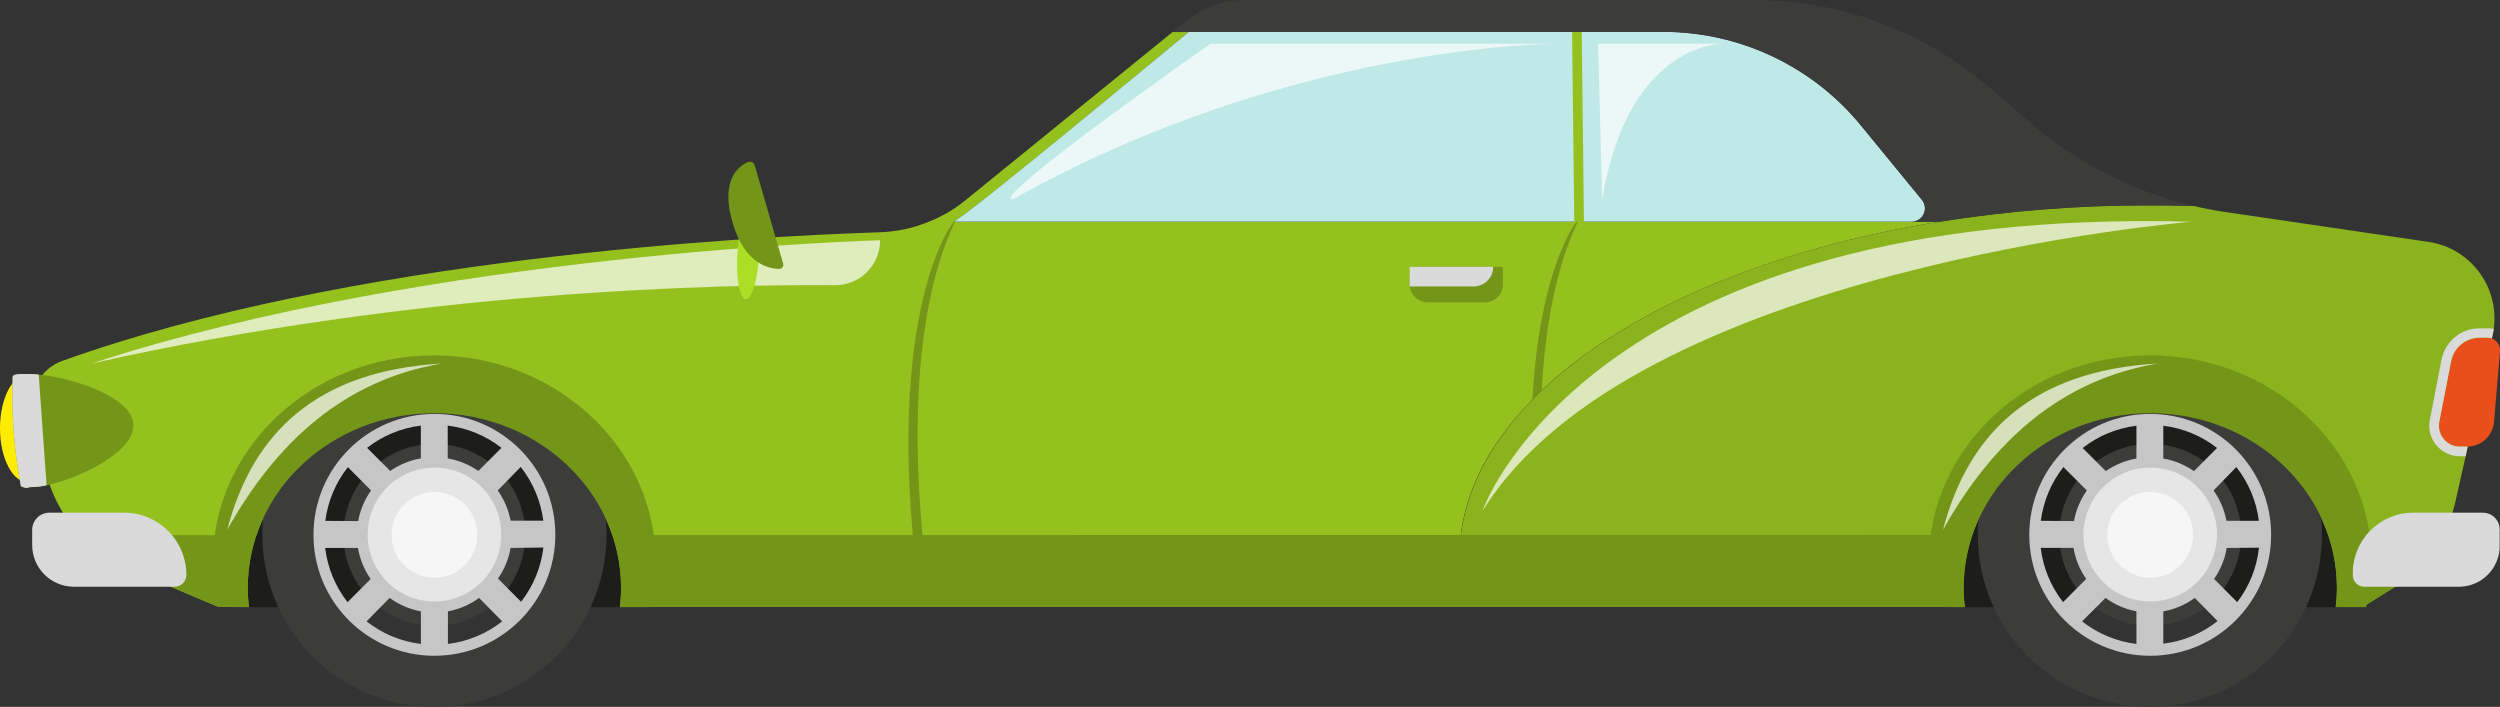 <?xml version="1.0" encoding="UTF-8"?>
<svg id="Layer_2" data-name="Layer 2" xmlns="http://www.w3.org/2000/svg" width="1900" height="537.24" viewBox="0 0 1900 537.24">
  <rect x="0" y="0" width="1900" height="537.24" fill="#333333" stroke="none"/>
  <defs>
    <style>
      .cls-1 {
        fill: #f6f6f6;
      }

      .cls-2 {
        fill: #bfe9e6;
      }

      .cls-3 {
        fill: #e94e1b;
      }

      .cls-4 {
        fill: #e6e6e6;
      }

      .cls-5 {
        fill: #abde24;
      }

      .cls-6 {
        fill: #dadada;
      }

      .cls-7 {
        fill: #3c3c3b;
      }

      .cls-8 {
        fill: #95c11f;
      }

      .cls-9 {
        fill: #fff;
        isolation: isolate;
        opacity: .7;
      }

      .cls-10 {
        fill: #749618;
      }

      .cls-11 {
        fill: #ffed00;
      }

      .cls-12 {
        fill: #c6c6c6;
      }

      .cls-13 {
        fill: #8ab31d;
      }

      .cls-14 {
        fill: #1d1d1b;
      }
    </style>
  </defs>
  <g id="Layer_1-2" data-name="Layer 1">
    <g id="_Слой_2" data-name="Слой 2">
      <g id="Layer_3" data-name="Layer 3">
        <g>
          <path class="cls-8" d="M1452.17,168.5h21.55c-130.05,21.09-238.09,67.6-302.01,128.16-2.5,2.2-4.7,4.7-7.05,7.05-35.49,36.05-55.55,76.59-55.55,119.94-.05,12.74,1.66,25.42,5.11,37.68H166.15l-68.73-29.1c-32.26-13.77-55.86-42.31-63.31-76.59-3.47-14.19-6.48-29.26-8.99-42.02-3.39-16.79,6.04-33.52,22.16-39.32,217.56-78.12,518.81-94.41,621.59-97.78,12.74-.43,25.29-3.14,37.07-8.02,9.96-3.93,19.26-9.37,27.57-16.13L891.13,24.36h12.15s-168.49,140.46-178.71,144.24h727.59v-.1Z"/>
          <path class="cls-13" d="M1895.21,250.19c-.15,1.59-.44,3.16-.87,4.7l-.56,2.66-18.33,81.69-1.58,7.51-7.51,33.44c-1.98,9.22-5.28,18.12-9.8,26.4-8.47,16.09-21.01,29.67-36.35,39.42l-24.51,15.32h-681.33c-3.44-12.26-5.16-24.94-5.11-37.68,0-43.09,20.07-83.84,55.55-119.94,2.35-2.35,4.54-4.85,7.05-7.05,63.93-60.56,171.97-107.22,302.01-128.16,52.35-8.35,105.27-12.52,158.28-12.46,12.05,0,23.9,0,35.74,.61,7.76,1.89,15.68,3.37,23.74,4.54l153.84,22.62c32.04,4.63,54.29,34.32,49.73,66.38Z"/>
          <path class="cls-2" d="M1460.29,151.44c3.79,4.18,3.47,10.64-.71,14.42-2.02,1.83-4.69,2.78-7.41,2.63H724.73c9.8-3.83,178.71-144.24,178.71-144.24h360.78c58.17,.06,113.25,26.17,150.11,71.18l45.95,56.01Z"/>
          <path class="cls-10" d="M1856.51,406.53c-8.47,16.09-21.01,29.67-36.35,39.42l-24.51,15.32H166.15l-68.73-29.05c-13.87-5.86-26.35-14.56-36.66-25.53l1795.75-.15Z"/>
          <path class="cls-14" d="M471.99,446.77c0,4.9-.31,9.79-.92,14.65H189.22c-.62-4.86-.92-9.75-.92-14.65,0-73.22,63.52-132.75,141.84-132.75s141.84,59.53,141.84,132.75Z"/>
          <g>
            <circle class="cls-7" cx="330.15" cy="406.48" r="69.13"/>
            <path class="cls-7" d="M330.15,275.72c-72.22,0-130.76,58.54-130.76,130.76s58.54,130.76,130.76,130.76,130.76-58.54,130.76-130.76h0c0-72.22-58.54-130.76-130.76-130.76Zm0,219.55c-49.04,0-88.79-39.75-88.79-88.79s39.75-88.79,88.79-88.79,88.79,39.75,88.79,88.79h0c0,49.04-39.75,88.79-88.79,88.79Z"/>
            <path class="cls-4" d="M278.22,406.48c0,28.68,23.25,51.93,51.93,51.93,28.68,0,51.93-23.25,51.93-51.93s-23.25-51.93-51.93-51.93h0c-28.68,0-51.93,23.25-51.93,51.93Z"/>
            <path class="cls-12" d="M238.24,406.48c0,50.76,41.15,91.91,91.91,91.91s91.91-41.15,91.91-91.91-41.15-91.91-91.91-91.91c-50.76,0-91.91,41.15-91.91,91.91h0Zm49.43,27.52c-3.53-5.37-6.01-11.37-7.3-17.67-.64-3.37-.96-6.79-.97-10.21,.1-9.98,3.06-19.73,8.53-28.08,3.84-5.76,8.81-10.67,14.6-14.45,23.33-15.21,54.56-8.76,69.95,14.45,3.52,5.29,6.02,11.2,7.35,17.41,.73,3.49,1.11,7.05,1.12,10.62,0,9.91-2.86,19.6-8.22,27.93-3.8,5.81-8.73,10.79-14.5,14.65-11.26,7.48-25.05,10.15-38.29,7.4-13.3-2.68-24.94-10.64-32.27-22.06Zm-8.68-93.64c11.82-9.25,25.95-15.09,40.85-16.9v24.92c-8.36,1.46-16.31,4.72-23.28,9.55l-17.56-17.56Zm61.27-16.9c14.9,1.81,29.03,7.65,40.85,16.9l-17.56,17.56c-6.98-4.82-14.92-8.08-23.28-9.55v-24.92Zm55.5,31.4c9.3,11.82,15.22,25.93,17.16,40.85h-24.87c-1.57-8.27-4.9-16.1-9.75-22.98l17.46-17.87Zm17.21,61.27c-1.77,15.03-7.63,29.28-16.95,41.2l-17.56-17.62c4.86-6.97,8.14-14.91,9.6-23.28l24.92-.31Zm-31.3,56.11c-11.92,9.4-26.19,15.33-41.26,17.16v-24.76c8.56-1.59,16.66-5.08,23.69-10.21l17.56,17.82Zm-61.78,17.16c-15.08-1.83-29.37-7.77-41.31-17.16l17.56-17.82c7.05,5.14,15.16,8.63,23.74,10.21v24.76Zm-55.76-31.76c-9.33-11.92-15.21-26.17-17-41.2h24.92c1.43,8.48,4.73,16.54,9.65,23.59l-17.56,17.62Zm-16.9-61.78c1.92-14.92,7.85-29.03,17.16-40.85l17.62,17.72c-4.91,6.96-8.25,14.91-9.8,23.28l-24.97-.15Z"/>
            <circle class="cls-1" cx="330.15" cy="406.48" r="32.58"/>
          </g>
          <path class="cls-10" d="M498.29,427.11c0,11.56-1.37,23.08-4.08,34.31h-23.13c.61-4.86,.92-9.75,.92-14.65,0-73.22-63.52-132.75-141.84-132.75s-141.84,59.28-141.84,132.75c0,4.9,.3,9.79,.92,14.65h-3.06c-5.11,0-12.51,0-20.42-.31-2.68-11.14-4.01-22.55-3.98-34.01,0-86.8,75.26-157.01,168.14-157.01s168.39,70.26,168.39,157.01Z"/>
          <path class="cls-9" d="M335.71,276.28c-94.56,5.51-143.73,52.34-162.98,126.27,38.19-68.11,90.12-113.91,162.98-126.27Z"/>
          <path class="cls-14" d="M1775.99,446.77c0,4.9-.31,9.79-.92,14.65h-281.85c-.62-4.86-.92-9.75-.92-14.65,0-73.22,63.52-132.75,141.84-132.75s141.84,59.53,141.84,132.75Z"/>
          <g>
            <circle class="cls-7" cx="1634.15" cy="406.48" r="69.13"/>
            <path class="cls-7" d="M1633.89,275.72c-72.22,0-130.76,58.54-130.76,130.76s58.54,130.76,130.76,130.76,130.76-58.54,130.76-130.76h0c0-72.22-58.54-130.76-130.76-130.76Zm0,219.55c-49.04,0-88.79-39.75-88.79-88.79s39.75-88.79,88.79-88.79c49.04,0,88.79,39.75,88.79,88.79s-39.75,88.79-88.79,88.79h0Z"/>
            <path class="cls-4" d="M1582.22,406.48c0,28.68,23.25,51.93,51.93,51.93,28.68,0,51.93-23.25,51.93-51.93,0-28.68-23.25-51.93-51.93-51.93-.08,0-.17,0-.25,0-28.58,.14-51.67,23.35-51.67,51.93Z"/>
            <path class="cls-12" d="M1542.24,406.48c0,50.76,41.15,91.91,91.91,91.91s91.91-41.15,91.91-91.91-41.15-91.91-91.91-91.91-91.91,41.15-91.91,91.91Zm49.43,27.52c-3.53-5.37-6.01-11.37-7.3-17.67-.64-3.37-.96-6.79-.97-10.21,.11-9.98,3.06-19.73,8.53-28.08,3.84-5.76,8.81-10.67,14.6-14.45,23.33-15.21,54.56-8.76,69.95,14.45,3.52,5.29,6.02,11.2,7.35,17.41,.73,3.49,1.11,7.05,1.12,10.62-.02,9.91-2.89,19.61-8.27,27.93-3.8,5.81-8.73,10.79-14.5,14.65-11.26,7.48-25.05,10.15-38.29,7.4-13.26-2.7-24.87-10.66-32.17-22.06h-.05Zm-8.83-93.54c11.82-9.25,25.95-15.09,40.85-16.9v24.92c-8.36,1.46-16.31,4.72-23.28,9.55l-17.56-17.56Zm61.27-16.9c14.9,1.81,29.03,7.65,40.85,16.9l-17.56,17.56c-6.98-4.82-14.92-8.08-23.28-9.55v-24.92Zm55.5,31.4c9.3,11.82,15.22,25.93,17.16,40.85h-24.66c-1.57-8.31-4.92-16.18-9.8-23.08l17.31-17.77Zm17.21,61.27c-1.61,15.06-7.33,29.39-16.54,41.41l-17.56-17.62c4.9-7.06,8.18-15.11,9.6-23.59l24.51-.2Zm-31.45,55.81c-11.92,9.4-26.19,15.33-41.26,17.16v-24.56c8.65-1.55,16.84-5.04,23.95-10.21l17.31,17.62Zm-61.68,17.36c-15.08-1.83-29.37-7.77-41.31-17.16l17.82-17.82c6.97,5.1,15,8.59,23.49,10.21v24.76Zm-55.76-31.81c-9.33-11.92-15.21-26.17-17-41.2h24.92c1.43,8.48,4.73,16.54,9.65,23.59l-17.56,17.62Zm-16.9-61.78c1.92-14.92,7.85-29.03,17.16-40.85l17.82,17.77c-4.91,6.96-8.25,14.91-9.8,23.28l-25.17-.2Z"/>
            <circle class="cls-1" cx="1634.15" cy="406.48" r="32.58"/>
          </g>
          <path class="cls-10" d="M1802.39,427.11c0,11.56-1.37,23.08-4.08,34.31h-23.13c.61-4.86,.92-9.75,.92-14.65,0-73.22-63.52-132.75-141.84-132.75s-141.84,59.28-141.84,132.75c0,4.9,.3,9.79,.92,14.65h-3.06c-5.11,0-12.51,0-20.42-.31-2.68-11.14-4.01-22.55-3.98-34.01,0-86.8,75.26-157.01,168.14-157.01s168.39,70.26,168.39,157.01Z"/>
          <path class="cls-9" d="M1639.71,276.28c-94.56,5.51-143.68,52.34-162.98,126.27,38.19-68.11,90.12-113.91,162.98-126.27Z"/>
          <rect class="cls-8" x="1195.64" y="24.32" width="7.35" height="149.19" transform="translate(-1.06 13.82) rotate(-.66)"/>
          <path class="cls-10" d="M701.14,444.67c-1.84-.01-3.39-1.39-3.63-3.22-25.84-204.85,26.81-274.9,28.44-273.68s-46.57,71.48-21.14,272.76c.24,2-1.17,3.82-3.17,4.08l-.51,.05Z"/>
          <path class="cls-10" d="M1199.28,167.73c-1.17-.87-29.36,36.46-34.62,135.97,2.3-2.35,4.6-4.75,7.05-7.05,4.95-92.42,28.7-128.16,27.57-128.92Z"/>
          <path class="cls-7" d="M1632.05,156.14c-53.01-.06-105.94,4.11-158.28,12.46h-21.55c5.63,.33,10.46-3.97,10.79-9.6,.16-2.79-.82-5.52-2.72-7.56l-45.95-56.16c-36.87-44.98-91.95-71.08-150.11-71.13h-372.73l10.67-8.63C914.52,5.46,929.98-.02,945.92,0h386.72c65.78-.06,129.39,23.49,179.27,66.38l31.5,27.11c35.71,30.8,78.38,52.44,124.33,63.06-11.79-.26-23.64-.41-35.69-.41Z"/>
          <path class="cls-10" d="M1142.19,216.18c.08,7.42-5.86,13.5-13.27,13.58-.05,0-.1,0-.15,0h-43.71c-7.59,0-13.73-6.15-13.73-13.73h0v-13.28h70.87v13.43Z"/>
          <path class="cls-6" d="M1134.84,202.76c0,8.26-6.7,14.96-14.96,14.96h-48.56v-14.96h63.52Z"/>
          <g>
            <ellipse class="cls-11" cx="21.5" cy="325.5" rx="21.5" ry="41.2"/>
            <path class="cls-10" d="M101.35,323.36c0,20.42-40.85,40.23-65.97,45.44-3.63,.88-7.35,1.34-11.08,1.38-4.39,0-2.4,1.84-8.42-.61-5.25-27.41-7.35-55.34-6.28-83.23,0-2.81,10.21-2.04,14.71-2.04,1.71-.05,3.42,.09,5.11,.41,23.84,2.04,71.94,16.54,71.94,38.65Z"/>
            <path class="cls-6" d="M35.38,368.8c-3.63,.88-7.35,1.34-11.08,1.38-4.39,0-2.4,1.84-8.42-.61-5.25-27.41-7.35-55.34-6.28-83.23,0-2.81,10.21-2.04,14.71-2.04,1.71-.05,3.42,.09,5.11,.41l5.97,84.09Z"/>
          </g>
          <path class="cls-6" d="M141.64,436.96c0,4.91-3.97,8.91-8.88,8.94H56.16c-17.51,0-31.71-14.2-31.71-31.71v-11.44c0-7.25,5.87-13.12,13.12-13.12h56.78c26.11,0,47.28,21.17,47.28,47.28,0,.02,0,.03,0,.05Z"/>
          <path class="cls-6" d="M1788.14,436.96c-.11,4.8,3.67,8.8,8.48,8.94h72.91c17.1-.42,30.63-14.61,30.23-31.71v-11.44c.17-7.06-5.4-12.93-12.46-13.12h-54.28c-25.37,.58-45.47,21.62-44.89,46.99,0,.11,0,.23,0,.34Z"/>
          <path class="cls-3" d="M1853.85,320.5c-1.66,8.61,3.97,16.94,12.58,18.6,.99,.19,1.99,.29,2.99,.29h5.62c10.58,.05,19.44-8,20.42-18.53l4.49-53.92c.48-5.14-3.3-9.69-8.44-10.17-.28-.03-.57-.04-.86-.04h-6.02c-10.56,0-19.64,7.5-21.65,17.87l-9.14,45.9Z"/>
          <path class="cls-6" d="M1890.51,249.53h-6.02c-14.08-.04-26.21,9.92-28.9,23.74l-8.94,45.95c-1.32,6.75,.46,13.74,4.85,19.05,4.4,5.34,10.95,8.45,17.87,8.48h4.49l1.58-7.35h-6.02c-4.71,.07-9.2-2.04-12.15-5.72-3.05-3.68-4.29-8.53-3.37-13.22l8.94-45.95c2.03-10.38,11.12-17.87,21.7-17.87h6.02c1.1-.02,2.2,.18,3.22,.61l.56-2.66c.43-1.54,.72-3.11,.87-4.7-1.55-.27-3.12-.39-4.7-.36Z"/>
          <path class="cls-9" d="M1181.97,33.24h-262.04s-170.44,119.33-150.27,118.3c210.67-118.3,412.3-118.3,412.3-118.3Z"/>
          <path class="cls-9" d="M1310.18,33.24h-95.63s2.14,76.95,3.06,118.3c20.17-120.91,92.57-118.3,92.57-118.3Z"/>
          <path class="cls-9" d="M668.87,182.59s-340.92,9.19-599.33,93.69c249.83-56.16,479.96-60.25,564.87-59.53,18.84,.2,34.27-14.91,34.46-33.75,0-.14,0-.27,0-.41Z"/>
          <g>
            <ellipse class="cls-5" cx="568.52" cy="194.58" rx="32.83" ry="8.22" transform="translate(344.55 752.18) rotate(-87.01)"/>
            <path class="cls-10" d="M573.55,125.61c-.62-2.05-2.78-3.21-4.84-2.59-.09,.03-.18,.06-.27,.09-7.51,3.32-21.55,14.14-11.23,47.59,9.19,29.82,27.01,33.6,34.98,33.65,1.72,.01,3.12-1.37,3.14-3.09,0-.3-.04-.6-.12-.89l-21.65-74.75Z"/>
          </g>
          <path class="cls-9" d="M1126.92,388.05c1.48-6.64,89.2-231.6,538.78-219.55,0,0-424.96,35.18-538.78,219.55Z"/>
        </g>
      </g>
    </g>
  </g>
</svg>